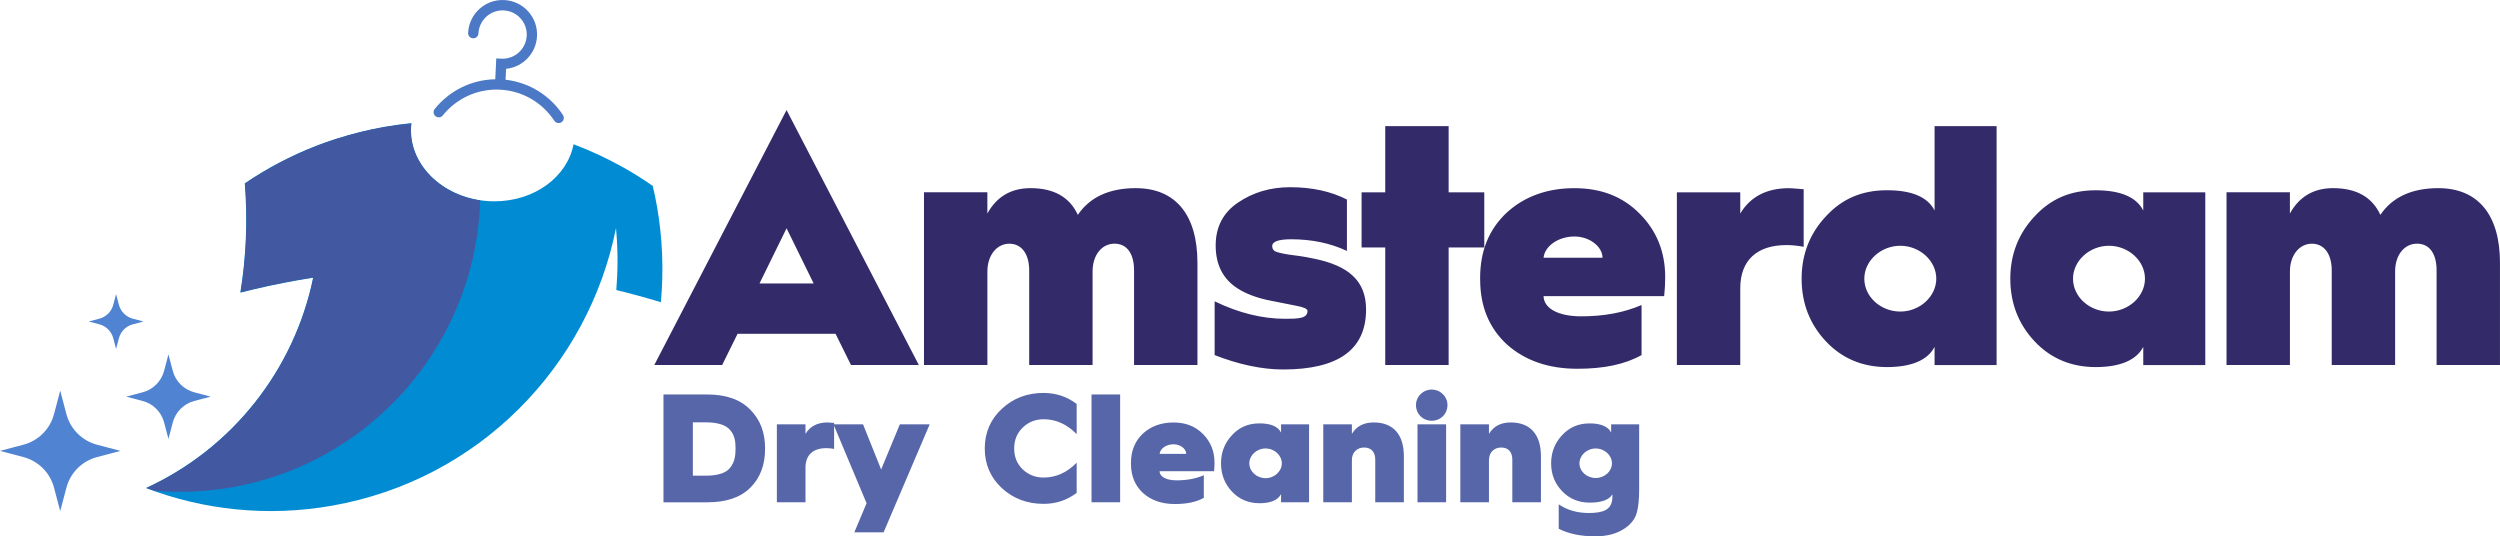 <?xml version="1.0" encoding="UTF-8"?>
<svg id="Laag_2" xmlns="http://www.w3.org/2000/svg" xmlns:xlink="http://www.w3.org/1999/xlink" viewBox="0 0 1198.51 257.12">
  <defs>
    <style>
      .cls-1 {
        fill: #008bd3;
      }

      .cls-2 {
        mask: url(#mask);
      }

      .cls-3 {
        fill: none;
      }

      .cls-4 {
        clip-path: url(#clippath-1);
      }

      .cls-5 {
        fill: #4259a2;
      }

      .cls-6 {
        fill: #5666a9;
      }

      .cls-7 {
        fill: url(#Naamloos_verloop_3);
      }

      .cls-8 {
        fill: #332a69;
      }

      .cls-9 {
        clip-path: url(#clippath);
      }

      .cls-10 {
        fill: #4c79c5;
      }

      .cls-11 {
        fill: #5083d1;
      }
    </style>
    <clipPath id="clippath">
      <path class="cls-3" d="M184.33,60.79c-7.9,1.39-15.57,3.3-23.01,5.69l-.48.16-.27.08-.24.08-.5.16h0l-.5.17-.5.17-.47.16h-.03s-.5.18-.5.18l-.2.07-.3.11-.44.15-.06.02-.5.17-.18.06-.32.11-.41.15-.09.03-.49.18-.88.33-.11.04-.5.18-.12.05-.37.14-.35.13-.14.06-.49.19-.09.03-.4.16c-12.14,4.73-23.52,10.77-34.03,17.9,1.41,17.8.63,35.36-2.14,52.38,9.06-2.3,18.27-4.3,27.62-5.94,2.43-.43,4.86-.83,7.28-1.21-9.05,44.05-38.71,81.87-80.16,100.83,27.52,10.51,58.15,13.95,89.27,8.46,70.44-12.42,122.89-66.91,136.09-133.07.48,5.18.73,10.43.73,15.74,0,4.7-.2,9.35-.58,13.96,7.19,1.74,14.31,3.69,21.36,5.85,1.41-15.06.85-30.55-1.9-46.16-.57-3.26-1.24-6.47-1.99-9.64-4.65-3.24-9.46-6.25-14.42-9.02h0c-7.55-4.22-15.41-7.88-23.55-10.94-2.97,15.55-18.69,27.35-37.93,27.35-21.65,0-39.56-14.94-39.99-33.37-.03-1.39.04-2.77.2-4.11-4.29.43-8.6,1.02-12.92,1.79"/>
    </clipPath>
    <linearGradient id="Naamloos_verloop_3" data-name="Naamloos verloop 3" x1="282.78" y1="458.83" x2="285.2" y2="458.83" gradientTransform="translate(-9669.19 16064.27) scale(34.68 -34.68)" gradientUnits="userSpaceOnUse">
      <stop offset="0" stop-color="#fff"/>
      <stop offset="1" stop-color="#000"/>
    </linearGradient>
    <mask id="mask" x="-60.13" y="-55.21" width="378.36" height="303.13" maskUnits="userSpaceOnUse">
      <rect class="cls-7" x="69.95" y="59" width="248.27" height="188.91"/>
    </mask>
    <clipPath id="clippath-1">
      <rect class="cls-3" x="-60.13" y="-55.21" width="292.83" height="293.39"/>
    </clipPath>
  </defs>
  <g id="Laag_1-2" data-name="Laag_1">
    <g>
      <path class="cls-11" d="M28.87,187.28l-2.97,11.25c-1.89,7.17-7.49,12.77-14.66,14.66l-11.24,2.97,11.24,2.97c7.17,1.89,12.77,7.49,14.66,14.66l2.97,11.24,2.97-11.24c1.89-7.17,7.49-12.77,14.66-14.66l11.24-2.97-11.24-2.97c-7.17-1.89-12.77-7.49-14.66-14.66l-2.97-11.25Z"/>
      <path class="cls-11" d="M80.75,169.9l-2.08,7.89c-1.33,5.03-5.26,8.96-10.28,10.28l-7.89,2.08,7.89,2.08c5.03,1.33,8.96,5.26,10.28,10.29l2.08,7.89,2.08-7.89c1.33-5.03,5.26-8.96,10.28-10.29l7.89-2.08-7.89-2.08c-5.03-1.33-8.96-5.26-10.28-10.28l-2.08-7.89Z"/>
      <path class="cls-11" d="M55.65,140.99l-1.35,5.12c-.86,3.26-3.41,5.81-6.67,6.67l-5.12,1.35,5.12,1.35c3.26.86,5.81,3.41,6.67,6.67l1.35,5.12,1.35-5.12c.86-3.26,3.41-5.81,6.67-6.67l5.12-1.35-5.12-1.35c-3.26-.86-5.81-3.41-6.67-6.67l-1.35-5.12Z"/>
      <path class="cls-1" d="M312.93,89.1c.75,3.18,1.42,6.39,1.99,9.64,2.75,15.61,3.3,31.11,1.9,46.16-7.04-2.16-14.16-4.11-21.36-5.86.38-4.6.58-9.25.58-13.95,0-5.31-.25-10.56-.73-15.74-13.2,66.16-65.65,120.65-136.09,133.07-31.12,5.49-61.75,2.05-89.27-8.46,41.45-18.96,71.11-56.79,80.16-100.83-2.42.38-4.85.78-7.28,1.21-9.35,1.65-18.56,3.64-27.62,5.94,2.77-17.02,3.55-34.58,2.14-52.38,10.5-7.13,21.89-13.17,34.02-17.9l.4-.16.09-.03.49-.19.14-.06.35-.13.37-.14.12-.04.5-.18.11-.04.88-.32.49-.18.09-.03.41-.15.32-.11.18-.06.5-.18.06-.02.44-.15.3-.1.21-.07.5-.17h.03s.47-.17.47-.17l.5-.17.5-.17h0l.5-.16.24-.08.27-.08.48-.16c7.43-2.38,15.11-4.3,23.01-5.69,4.32-.76,8.63-1.35,12.92-1.78-.16,1.34-.23,2.72-.2,4.11.43,18.43,18.34,33.37,39.99,33.37,19.24,0,34.96-11.79,37.93-27.35,8.13,3.06,16,6.72,23.55,10.94h0c4.95,2.77,9.77,5.78,14.42,9.02"/>
    </g>
    <g class="cls-9">
      <g class="cls-2">
        <g class="cls-4">
          <path class="cls-5" d="M86.29,235.76c79.52,0,143.99-64.59,143.99-144.27S165.81-52.78,86.29-52.78-57.7,11.81-57.7,91.49,6.76,235.76,86.29,235.76"/>
        </g>
      </g>
    </g>
    <g>
      <path class="cls-10" d="M242.37,38.22c11.58,1.31,21.49,7.76,27.52,16.94h0c.22.34.36.74.4,1.18.1,1.37-.92,2.56-2.29,2.66-.93.07-1.78-.38-2.26-1.11v-.02s-.05-.05-.05-.05c-5.62-8.5-15.07-14.31-26.03-14.83-10.99-.53-20.98,4.37-27.38,12.34-.42.52-1.04.87-1.76.92-1.36.1-2.55-.92-2.65-2.29-.05-.65.16-1.26.54-1.73h0s.02-.02.02-.02c6.88-8.55,17.36-14.02,29-14.2l.48-10,2.6.13c6.33.24,11.69-4.67,12-11.02.31-6.39-4.62-11.81-11.01-12.12-6.39-.31-11.81,4.62-12.13,11.01-.05,1.23-1.03,2.26-2.29,2.36-1.37.1-2.56-.92-2.66-2.29,0-.1,0-.2,0-.3h0s0-.08,0-.08v-.06C224.93,6.55,232.65-.41,241.72.02c9.13.44,16.17,8.19,15.73,17.32-.4,8.28-6.82,14.84-14.83,15.66l-.25,5.22Z"/>
      <path class="cls-8" d="M1097.8,174.99v-44.85c0-7.89,4.6-13.31,10.51-13.31s9.53,4.93,9.53,12.81v45.34h30.39v-44.85c0-7.89,4.43-13.31,10.51-13.31s9.37,4.93,9.37,12.81v45.34h30.39v-48.96c0-22.84-10.35-35.81-29.57-35.81-12.65,0-22.01,4.27-27.77,12.81-3.94-8.54-11.5-12.81-22.67-12.81-9.36,0-16.26,4.11-20.7,12.16v-10.19h-30.39v82.8h30.39ZM993.81,133.59c0-8.54,7.89-15.77,17.25-15.77s17.25,7.23,17.25,15.77-7.89,15.77-17.25,15.77-17.25-7.06-17.25-15.77M963.75,133.59c0,11.83,3.94,21.85,11.66,30.07,7.72,8.21,17.58,12.32,29.24,12.32s19.55-3.28,22.84-9.69v8.71h29.74v-82.8h-29.74v8.71c-3.29-6.41-10.84-9.69-22.84-9.69s-21.52,4.11-29.24,12.49c-7.72,8.21-11.66,18.24-11.66,29.9M893.76,133.59c0-8.54,7.89-15.77,17.25-15.77s17.25,7.23,17.25,15.77-7.89,15.77-17.25,15.77-17.25-7.06-17.25-15.77M863.7,133.59c0,11.83,3.94,21.85,11.66,30.07,7.72,8.21,17.58,12.32,29.24,12.32s19.55-3.28,22.84-9.69v8.71h29.74V60.48h-29.74v40.41c-3.28-6.41-10.84-9.69-22.84-9.69s-21.52,4.11-29.24,12.49c-7.72,8.21-11.66,18.24-11.66,29.9M834.29,174.99v-36.8c0-13.14,7.72-20.7,22.18-20.7,2.79,0,5.42.33,8.22.82v-27.6c-.82,0-5.26-.49-7.07-.49-10.68,0-18.56,4.11-23.33,12.16v-10.19h-30.39v82.8h30.39ZM739.99,123.57c.49-5.42,6.9-10.19,14.79-10.19,7.39,0,13.47,4.93,13.47,10.19h-28.26ZM709.6,134.08c0,12.81,4.27,23.16,12.81,31.05,8.71,7.72,19.88,11.66,33.84,11.66,12.65,0,22.84-2.13,30.72-6.57v-23.99c-8.38,3.61-17.91,5.42-28.92,5.42s-17.91-3.78-18.07-9.69h57.83c.33-2.96.49-6.08.49-9.2,0-11.99-4.11-22.18-12.16-30.23-8.05-8.22-18.4-12.32-31.38-12.32s-23.99,3.94-32.53,11.83c-8.38,7.89-12.65,18.24-12.65,31.21v.82ZM694.48,174.99v-56.35h17.09v-26.45h-17.09v-31.71h-30.39v31.71h-11.34v26.45h11.34v56.35h30.39ZM582.28,170.23c11.83,4.6,22.84,6.9,32.86,6.9,26.45,0,39.76-9.53,39.76-28.75,0-14.29-9.04-21.03-24.64-24.32-2.3-.49-5.58-1.15-9.69-1.64-4.11-.49-7.06-1.15-8.54-1.64-1.48-.49-2.13-1.48-2.13-2.79,0-2.13,2.96-3.28,9.04-3.28,9.86,0,18.73,1.81,26.78,5.59v-24.64c-7.72-3.94-16.76-5.91-27.27-5.91-9.37,0-17.74,2.46-24.97,7.39-7.07,4.77-10.68,11.66-10.68,20.54,0,9.37,3.61,16.26,10.68,20.7,3.61,2.3,8.21,4.11,13.96,5.42l13.96,2.79c3.61.65,5.42,1.48,5.42,2.46,0,3.62-4.27,3.78-10.68,3.78-11.01,0-22.34-2.79-33.84-8.38v25.79ZM473.36,174.99v-44.85c0-7.89,4.6-13.31,10.51-13.31s9.53,4.93,9.53,12.81v45.34h30.39v-44.85c0-7.89,4.43-13.31,10.51-13.31s9.37,4.93,9.37,12.81v45.34h30.39v-48.96c0-22.84-10.35-35.81-29.57-35.81-12.65,0-22.01,4.27-27.77,12.81-3.94-8.54-11.5-12.81-22.67-12.81-9.36,0-16.26,4.11-20.7,12.16v-10.19h-30.39v82.8h30.39ZM377.09,109.44l12.98,26.45h-25.96l12.98-26.45ZM346.2,174.99l7.39-14.95h46.99l7.39,14.95h32.53l-63.42-122.23-63.41,122.23h32.53Z"/>
      <path class="cls-6" d="M757.2,222.12c0-3.86,3.56-7.12,7.79-7.12s7.79,3.26,7.79,7.12-3.56,7.04-7.79,7.04-7.79-3.11-7.79-7.04M747.26,253.49c4.82,2.45,10.68,3.63,17.5,3.63,5.86,0,10.61-1.33,14.31-3.93,2.89-2,4.75-4.38,5.56-7.19.81-2.74,1.19-6.6,1.19-11.42v-31.15h-13.42v3.93c-1.48-2.89-4.9-4.38-10.31-4.38s-9.71,1.85-13.2,5.64c-3.49,3.71-5.27,8.23-5.27,13.5s1.78,9.71,5.27,13.35c3.49,3.64,7.93,5.49,13.2,5.49,5.71,0,9.35-1.33,10.9-4v1.26c0,3.04-1.11,5.12-3.26,6.3-1.71.96-4.45,1.41-8.08,1.41-5.56,0-10.38-1.41-14.39-4.16v11.72ZM713.81,240.8v-20.25c0-3.56,2.37-6.01,5.86-6.01s5.34,2.22,5.34,5.78v20.47h13.72v-22.1c0-10.31-5.04-16.17-14.46-16.17-4.82,0-8.31,1.86-10.46,5.49v-4.6h-13.72v37.38h13.72ZM693.27,203.42h-13.72v37.38h13.72v-37.38ZM691.71,199.57c2.97-2.97,2.97-7.71,0-10.6-2.97-2.97-7.71-2.97-10.68,0-2.97,2.89-2.97,7.64,0,10.6,2.97,2.89,7.71,2.89,10.68,0M648.1,240.8v-20.25c0-3.56,2.37-6.01,5.86-6.01s5.34,2.22,5.34,5.78v20.47h13.72v-22.1c0-10.31-5.04-16.17-14.46-16.17-4.82,0-8.31,1.86-10.46,5.49v-4.6h-13.72v37.38h13.72ZM598.93,222.12c0-3.86,3.56-7.12,7.79-7.12s7.79,3.26,7.79,7.12-3.56,7.12-7.79,7.12-7.79-3.19-7.79-7.12M585.36,222.12c0,5.34,1.78,9.86,5.27,13.57,3.49,3.71,7.93,5.56,13.2,5.56s8.83-1.48,10.31-4.38v3.93h13.43v-37.38h-13.43v3.93c-1.48-2.89-4.89-4.38-10.31-4.38s-9.71,1.85-13.2,5.64c-3.49,3.71-5.27,8.23-5.27,13.5M555.92,217.59c.22-2.45,3.11-4.6,6.68-4.6,3.34,0,6.08,2.22,6.08,4.6h-12.76ZM542.19,222.34c0,5.79,1.93,10.46,5.78,14.02,3.93,3.49,8.97,5.27,15.28,5.27,5.71,0,10.31-.96,13.87-2.97v-10.83c-3.78,1.63-8.08,2.45-13.05,2.45s-8.08-1.71-8.16-4.38h26.11c.15-1.33.22-2.74.22-4.15,0-5.41-1.86-10.01-5.49-13.65-3.63-3.71-8.31-5.56-14.17-5.56s-10.83,1.78-14.68,5.34c-3.78,3.56-5.71,8.23-5.71,14.09v.37ZM537,189.11h-13.72v51.69h13.72v-51.69ZM500.29,188.37c-7.86,0-14.54,2.52-20.03,7.64-5.41,5.04-8.16,11.35-8.16,18.98s2.75,13.94,8.16,18.99c5.49,5.04,12.16,7.57,20.03,7.57,6.01,0,11.27-1.78,15.87-5.27v-14.46c-4.67,4.75-9.94,7.12-15.87,7.12-3.93,0-7.27-1.34-10.01-3.93-2.75-2.67-4.08-6.01-4.08-10.01s1.33-7.34,4.08-10.01c2.74-2.67,6.08-4,10.01-4,5.93,0,11.2,2.37,15.87,7.12v-14.46c-4.6-3.49-9.86-5.27-15.87-5.27M409.58,255.19h14.02l22.1-51.77h-14.31l-8.97,21.66-8.68-21.66h-14.17l15.87,37.82-5.86,13.94ZM386.15,240.8v-16.61c0-5.93,3.49-9.35,10.01-9.35,1.26,0,2.45.15,3.71.37v-12.46c-.37,0-2.37-.22-3.19-.22-4.82,0-8.38,1.86-10.53,5.49v-4.6h-13.72v37.38h13.72ZM332.16,202.46h6.01c6.01,0,9.94,1.33,11.94,3.78,2,2.45,2.52,5.04,2.52,8.83s-.52,6.45-2.52,9.05c-1.85,2.6-5.93,3.93-11.87,3.93h-6.08v-25.59ZM339.13,240.8c8.97,0,15.87-2.3,20.54-6.97,4.75-4.67,7.12-10.9,7.12-18.76s-2.37-13.94-7.19-18.76c-4.75-4.82-11.57-7.19-20.54-7.19h-20.99v51.69h21.06Z"/>
    </g>
  </g>
</svg>